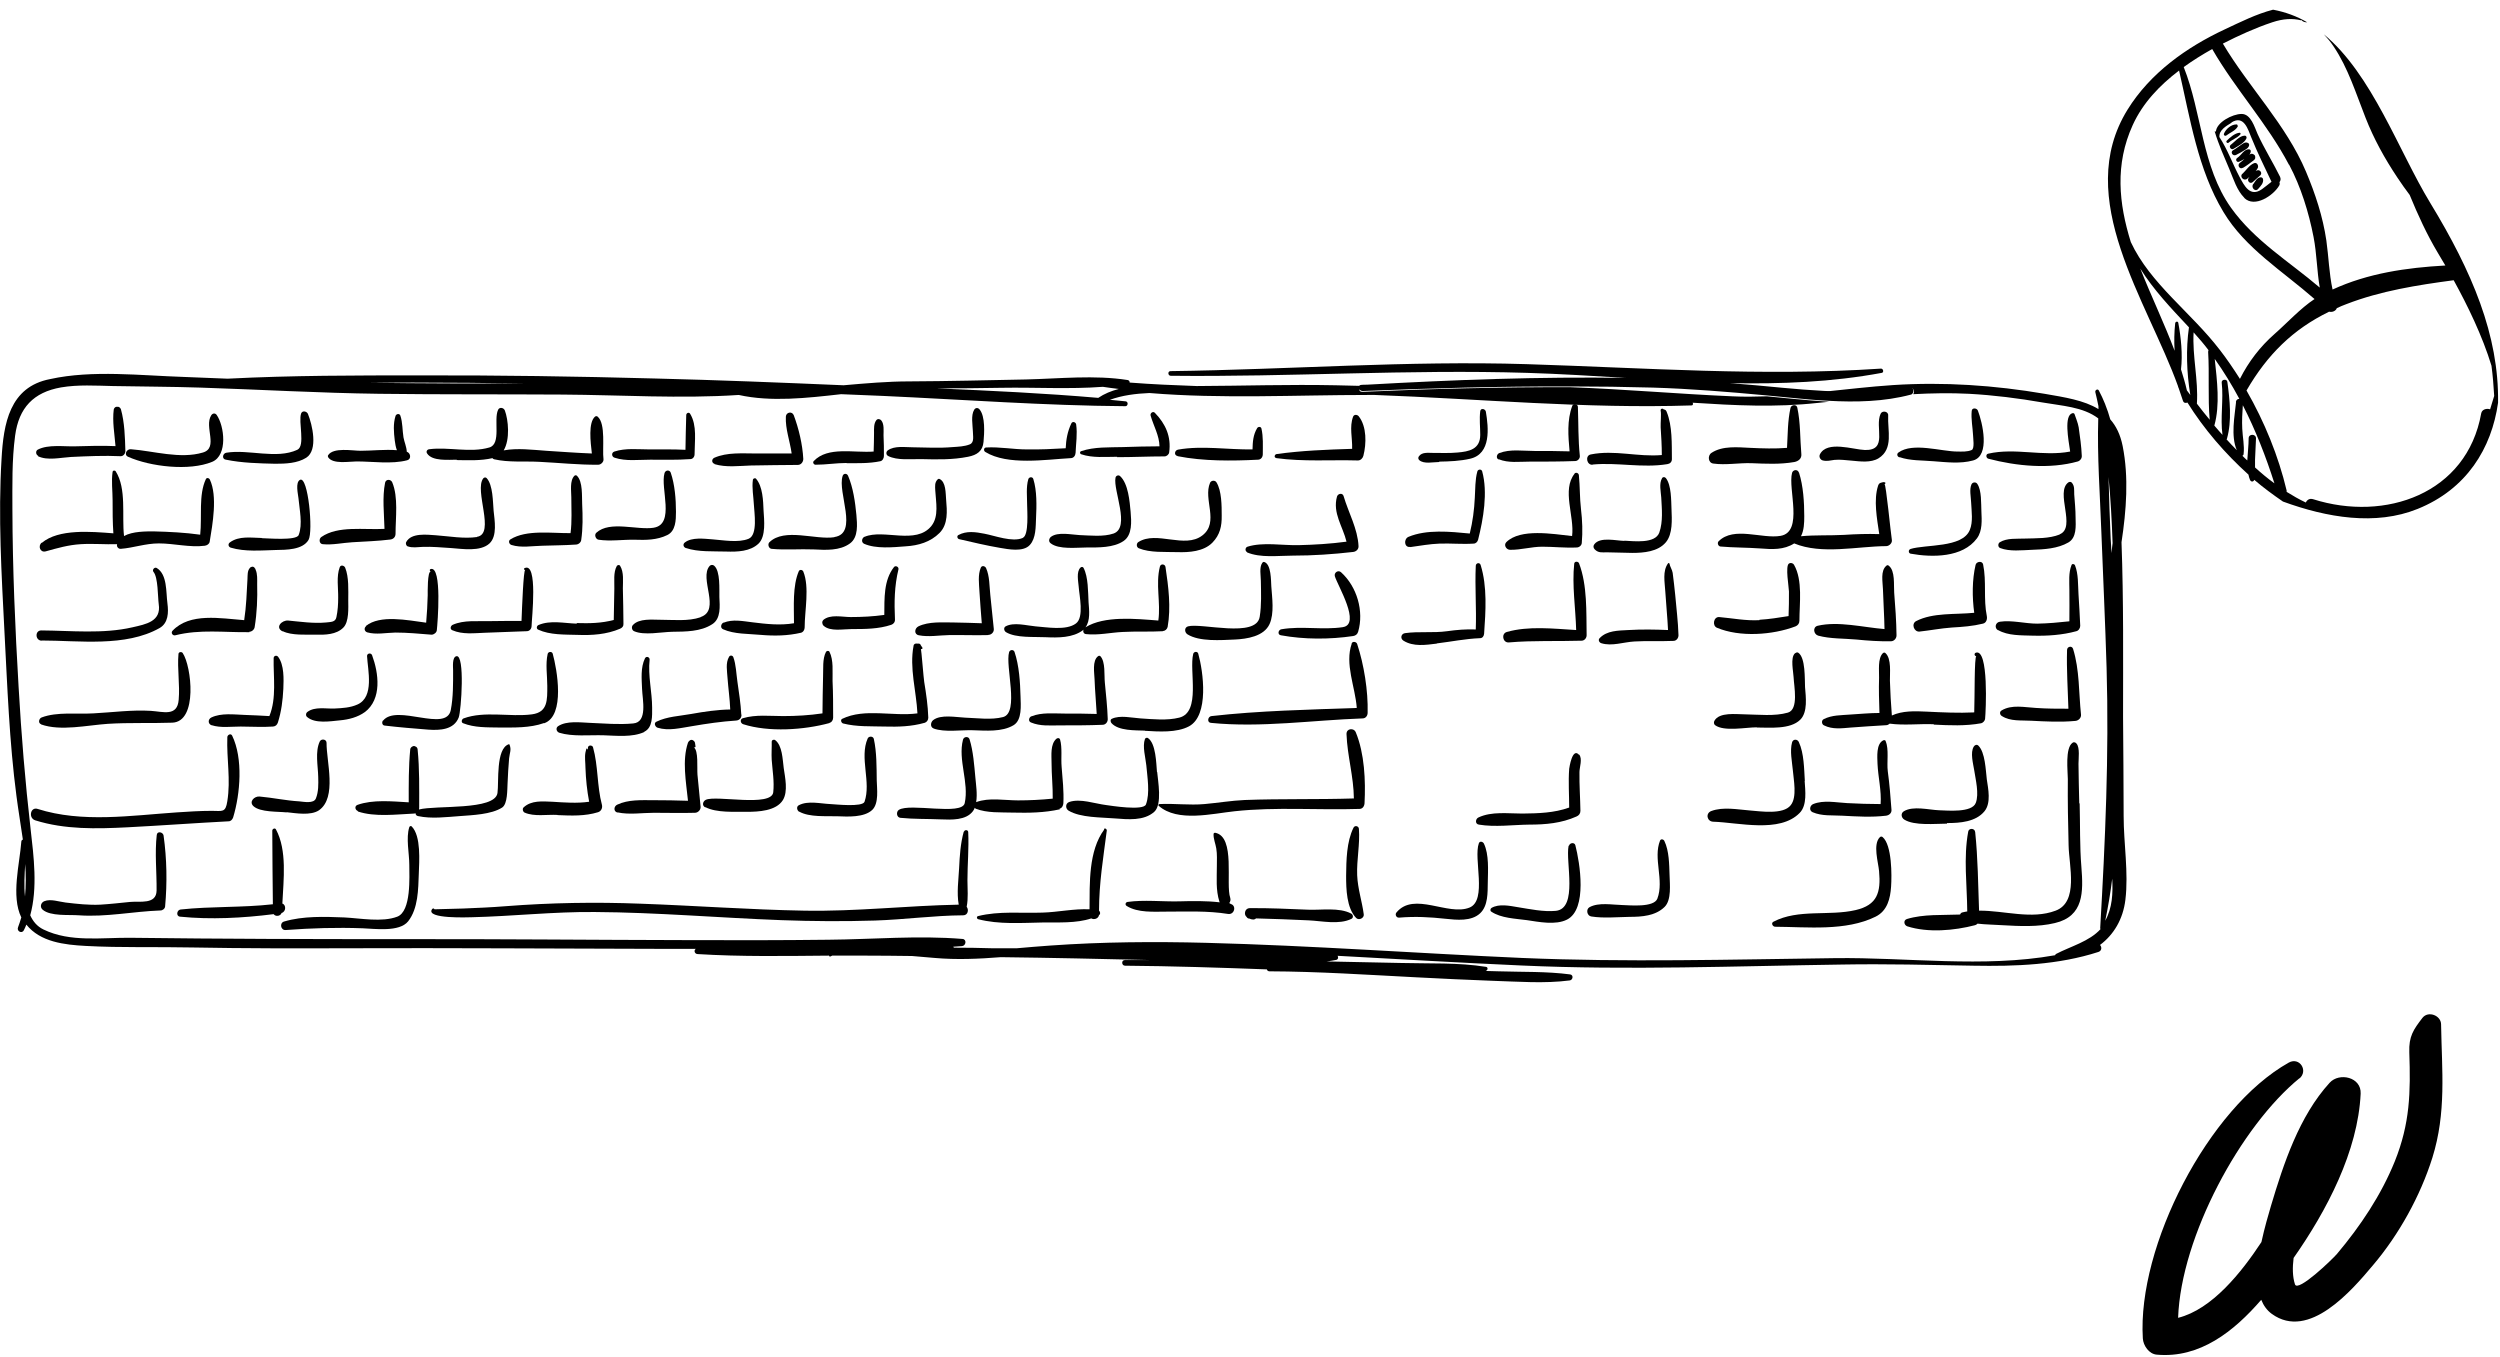 <?xml version="1.0" encoding="UTF-8"?> <svg xmlns="http://www.w3.org/2000/svg" width="129" height="70" viewBox="0 0 129 70" fill="none"><g clip-path="url(#clip0_429_345)"><path d="M118.64 55.66C119.13 55.26 118.66 54.52 118.1 54.83C113.93 57.17 110.28 64.33 110.57 69.06C110.59 69.43 110.89 69.87 111.29 69.9C113.51 70.1 115.27 68.7 116.68 67.07C116.8 67.37 116.98 67.62 117.23 67.8C119.14 69.18 121.36 66.58 122.45 65.28C123.79 63.7 124.89 61.71 125.51 59.74C126.24 57.4 126 55.27 125.96 52.86C125.96 52.4 125.3 52.14 125 52.52C124.53 53.13 124.29 53.48 124.32 54.3C124.39 56.37 124.36 57.96 123.57 59.93C122.86 61.68 121.8 63.26 120.59 64.7C120.36 64.97 118.56 66.71 118.42 66.27C118.29 65.87 118.29 65.4 118.35 64.91C120.06 62.47 121.67 59.41 121.81 56.43C121.85 55.58 120.71 55.32 120.21 55.87C118.64 57.59 117.83 60.05 117.18 62.23C117.05 62.67 116.85 63.35 116.69 64.09C115.67 65.64 114.15 67.56 112.39 68C112.54 63.8 115.63 58.1 118.66 55.63L118.64 55.66Z" fill="black"></path><path d="M0.08 23.68C-0.1 26.64 0.08 29.65 0.23 32.6C0.38 35.42 0.48 38.27 0.85 41.08C0.94 41.78 1.07 42.55 1.18 43.32C1.14 43.34 1.1 43.37 1.1 43.43C1.02 44.55 0.56 46.24 1.1 47.34C1.05 47.51 0.99 47.69 0.93 47.85C0.85 48.05 1.13 48.2 1.23 48C1.28 47.91 1.32 47.81 1.36 47.71C2.08 48.61 3.32 48.75 4.42 48.81C6.25 48.91 8.11 48.85 9.95 48.89C12.62 48.94 15.3 48.94 17.97 48.93C23.25 48.91 28.52 48.95 33.8 48.96C34.5 48.96 35.21 48.96 35.91 48.96C35.79 49.02 35.83 49.22 35.99 49.23C38.24 49.37 40.52 49.33 42.78 49.31C42.78 49.35 42.82 49.37 42.86 49.35C42.89 49.33 42.91 49.32 42.94 49.31C43.51 49.31 44.07 49.31 44.64 49.31C45.44 49.31 46.25 49.32 47.06 49.33C47.45 49.36 47.84 49.4 48.23 49.43C49.36 49.53 50.5 49.48 51.64 49.39C54.22 49.42 56.8 49.48 59.38 49.54C58.93 49.54 58.48 49.54 58.04 49.54C57.85 49.54 57.87 49.83 58.05 49.83C60.49 49.85 62.93 49.93 65.37 50.02C65.38 50.07 65.43 50.12 65.5 50.12C68.03 50.13 70.56 50.3 73.09 50.43C74.4 50.5 75.72 50.56 77.03 50.61C78.34 50.65 79.69 50.76 81 50.59C81.16 50.57 81.21 50.31 81.02 50.28C79.81 50.12 78.56 50.16 77.33 50.12C77.09 50.12 76.85 50.1 76.6 50.1C76.62 50.1 76.64 50.1 76.66 50.1C76.77 50.08 76.8 49.91 76.68 49.89C75.25 49.66 73.76 49.73 72.31 49.69C71.03 49.66 69.75 49.64 68.46 49.61C68.63 49.59 68.79 49.56 68.95 49.53C69.05 49.51 69.07 49.39 69.02 49.32C72.19 49.49 75.35 49.68 78.52 49.82C84.05 50.07 89.54 49.85 95.07 49.77C97.32 49.73 99.57 49.79 101.83 49.83C103.99 49.87 106.21 49.79 108.28 49.12C108.46 49.06 108.46 48.86 108.36 48.76C109.07 48.23 109.55 47.43 109.67 46.43C109.84 45.03 109.58 43.52 109.58 42.11C109.58 40.4 109.56 38.7 109.55 37C109.55 33.99 109.58 30.99 109.47 27.98C109.72 26.33 109.85 24.63 109.53 23.02C109.41 22.42 109.19 21.98 108.89 21.64C108.82 21.38 108.73 21.12 108.63 20.87C108.63 20.87 108.63 20.85 108.62 20.84C108.52 20.6 108.42 20.37 108.3 20.15C108.24 20.04 108.09 20.13 108.12 20.24C108.18 20.48 108.23 20.72 108.28 20.96C108.28 21.01 108.28 21.06 108.28 21.11C107.53 20.65 106.54 20.5 105.5 20.32C102.92 19.88 100.3 19.7 97.68 19.87C96.48 19.95 95.31 20.09 94.13 20.21C95.61 20.29 97.08 20.27 98.57 20.03C98.75 20 98.81 20.23 98.72 20.34C99.67 20.29 100.63 20.27 101.6 20.32C102.88 20.39 104.15 20.55 105.41 20.77C106.37 20.94 107.49 20.99 108.27 21.59C108.21 23.54 108.36 25.51 108.43 27.45C108.52 29.79 108.63 32.12 108.7 34.46C108.83 38.96 108.63 43.4 108.37 47.89C108.37 47.91 108.37 47.92 108.39 47.94C107.81 48.58 106.85 48.83 106.1 49.22C106.07 49.24 106.05 49.26 106.04 49.29C102.34 49.95 98.38 49.39 94.68 49.44C89.29 49.51 83.92 49.66 78.53 49.43C73.1 49.19 67.68 48.79 62.24 48.65C59.56 48.58 56.88 48.6 54.2 48.79C53.62 48.83 53.05 48.88 52.47 48.93C52.04 48.93 51.61 48.93 51.18 48.93C50.53 48.91 49.88 48.9 49.22 48.9C49.21 48.88 49.2 48.87 49.19 48.85C49.34 48.84 49.49 48.83 49.64 48.82C49.85 48.8 49.89 48.47 49.67 48.45C47.39 48.26 45.05 48.47 42.76 48.49C40.31 48.52 37.86 48.52 35.42 48.51C30.53 48.5 25.65 48.45 20.76 48.46C16.09 48.46 11.43 48.45 6.77 48.39C5.28 48.37 3.63 48.64 2.24 47.96C1.91 47.8 1.7 47.54 1.56 47.23C1.95 45.81 1.74 44.19 1.58 42.79C1.3 40.34 1.1 37.92 0.96 35.45C0.78 32.41 0.65 29.36 0.64 26.31C0.64 25.03 0.61 23.76 0.78 22.48C0.97 21.04 1.73 20.24 3.15 19.99C4.03 19.84 4.94 19.9 5.83 19.92C7.33 19.95 8.83 19.95 10.33 20C13.41 20.1 16.48 20.28 19.56 20.32C22.72 20.36 25.87 20.34 29.03 20.36C32.04 20.38 35.12 20.58 38.12 20.38C39.79 20.75 41.63 20.54 43.4 20.34C44.12 20.37 44.85 20.4 45.57 20.43C49.73 20.62 53.9 20.93 58.07 20.96C58.21 20.96 58.23 20.73 58.09 20.71C57.82 20.68 57.54 20.66 57.27 20.63C57.9 20.4 58.6 20.31 59.31 20.28C63.05 20.59 66.86 20.38 70.59 20.38H70.93C76.37 20.58 81.83 21.1 87.28 20.92C87.36 20.92 87.38 20.84 87.34 20.78C89.5 20.92 91.63 21.03 93.8 20.79C94 20.77 94.19 20.75 94.38 20.73C93.75 20.69 93.13 20.64 92.52 20.58C92.07 20.54 91.62 20.49 91.17 20.45C90.58 20.47 89.99 20.48 89.39 20.45C86.6 20.33 83.82 20.08 81.03 19.98C77.45 19.97 73.86 20.06 70.28 20.22C70.09 20.22 70.08 19.94 70.27 19.93C70.36 19.93 70.46 19.93 70.56 19.92C70.01 19.91 69.47 19.89 68.92 19.88C66.53 19.83 64.14 19.91 61.75 19.92C60.59 19.88 59.44 19.83 58.29 19.74C58.29 19.68 58.27 19.63 58.19 19.61C56.48 19.34 54.66 19.54 52.94 19.58C50.94 19.62 48.93 19.67 46.92 19.68C45.8 19.68 44.67 19.78 43.53 19.88C40.28 19.74 37.03 19.61 33.78 19.53C29.75 19.42 25.71 19.36 21.67 19.37C18.37 19.37 15.05 19.37 11.74 19.54C10.99 19.51 10.24 19.48 9.49 19.45C7.28 19.38 4.77 19.08 2.59 19.56C0.49 19.96 0.18 21.87 0.08 23.68ZM109.01 28.02C108.99 28.19 108.97 28.37 108.95 28.54C108.94 28.29 108.93 28.04 108.91 27.79C108.86 26.73 108.83 25.67 108.8 24.61C108.91 25.74 108.97 26.88 109.01 28.03V28.02ZM108.99 45.34C109.03 46.09 109 46.84 108.63 47.51C108.78 46.79 108.9 46.07 108.99 45.34ZM1.3 44.58C1.34 45.15 1.34 45.71 1.29 46.26C1.23 45.72 1.27 45.13 1.3 44.58ZM51.7 20.01C53.4 19.98 55.19 20.09 56.91 19.96C57.18 20 57.46 20.04 57.73 20.07C57.34 20.17 56.98 20.32 56.67 20.53C53.9 20.29 51.12 20.16 48.34 20.04C49.46 20.04 50.58 20.03 51.69 20.01H51.7ZM21.3 19.74C23.23 19.74 25.15 19.76 27.08 19.79C24.41 19.79 21.74 19.79 19.07 19.75C19.02 19.75 18.96 19.75 18.9 19.75C19.7 19.75 20.49 19.74 21.29 19.74H21.3Z" fill="black"></path><path d="M88.41 23.92C89.04 24.01 89.72 23.88 90.37 23.9C91.11 23.93 91.85 23.97 92.59 23.84C92.79 23.8 92.97 23.67 92.95 23.44C92.88 22.64 92.91 21.81 92.74 21.03C92.7 20.85 92.43 20.88 92.39 21.05C92.24 21.72 92.25 22.42 92.21 23.11C91.58 23.16 90.96 23.14 90.33 23.11C89.67 23.08 88.88 22.99 88.31 23.37C88.1 23.51 88.14 23.89 88.41 23.92Z" fill="black"></path><path d="M94.67 23.73C94.96 23.7 95.26 23.75 95.55 23.77C95.98 23.81 96.53 23.89 96.93 23.65C97.72 23.16 97.39 22.21 97.43 21.43C97.44 21.22 97.12 21.17 97.04 21.35C96.72 22.04 97.44 23.25 96.23 23.22C95.62 23.2 94.28 22.72 93.91 23.44C93.84 23.57 93.93 23.73 94.06 23.76C94.27 23.81 94.45 23.76 94.66 23.73H94.67Z" fill="black"></path><path d="M98.02 23.59C98.57 23.78 99.19 23.75 99.77 23.8C100.44 23.85 101.15 23.94 101.81 23.76C102.71 23.52 102.29 21.79 102.06 21.19C102.01 21.05 101.75 21.02 101.74 21.21C101.7 21.62 101.79 22.05 101.81 22.46C101.81 22.59 101.9 23.15 101.74 23.22C101.52 23.32 101.24 23.3 101.01 23.3C100.17 23.3 98.7 22.81 97.96 23.35C97.86 23.42 97.89 23.56 98.01 23.6L98.02 23.59Z" fill="black"></path><path d="M102.6 23.67C104.04 24.05 105.77 24.22 107.22 23.81C107.34 23.77 107.43 23.65 107.42 23.52C107.4 23.03 107.33 22.54 107.26 22.05C107.23 21.84 107.06 21.42 107.05 21.38C107.04 21.33 106.99 21.31 106.94 21.32C106.49 21.43 106.73 22.69 106.82 23.3C105.41 23.57 103.99 23.09 102.59 23.41C102.45 23.44 102.48 23.64 102.6 23.67Z" fill="black"></path><path d="M106.28 27.58C105.73 27.8 105.07 27.77 104.49 27.79C104.08 27.81 103.56 27.75 103.19 27.98C103.09 28.04 103.08 28.23 103.21 28.28C103.7 28.47 104.34 28.39 104.86 28.37C105.48 28.35 106.18 28.31 106.73 27.99C107.16 27.74 107.11 27.14 107.1 26.71C107.1 26.31 107.06 25.91 107.03 25.51C107.02 25.28 107.06 25.08 106.9 24.9C106.85 24.85 106.78 24.86 106.73 24.89C106.03 25.39 107.15 27.22 106.28 27.57V27.58Z" fill="black"></path><path d="M98.58 28.33C98.46 28.37 98.47 28.55 98.59 28.57C99.7 28.77 101.27 28.78 102.01 27.78C102.3 27.39 102.26 26.84 102.24 26.38C102.22 25.99 102.26 25.31 102.03 24.97C101.96 24.86 101.79 24.87 101.73 24.99C101.61 25.25 101.7 25.64 101.71 25.92C101.73 26.37 101.82 26.93 101.64 27.35C101.26 28.28 99.37 28.08 98.57 28.33H98.58Z" fill="black"></path><path d="M92.82 24.38C92.76 24.2 92.52 24.23 92.47 24.4C92.25 25.23 93.07 27.44 91.88 27.65C90.92 27.82 89.47 27.14 88.68 27.93C88.6 28.01 88.65 28.18 88.77 28.2C89.45 28.26 90.14 28.25 90.83 28.3C91.44 28.35 92.05 28.38 92.58 28.04C94 28.63 95.83 28.19 97.33 28.18C97.48 28.18 97.65 28.02 97.62 27.86C97.56 27.51 97.32 24.97 97.24 24.98C97.29 24.98 97.31 24.9 97.26 24.89C97.18 24.86 97.15 24.89 97.05 24.91C96.97 24.93 96.93 25 96.91 25.06C96.67 25.8 96.85 26.75 96.97 27.56C96.36 27.54 95.76 27.56 95.15 27.6C94.41 27.64 93.66 27.6 92.93 27.67C93.09 27.36 93.1 26.98 93.1 26.64C93.1 25.92 93.05 25.08 92.83 24.39L92.82 24.38Z" fill="black"></path><path d="M90.79 32C90.08 32.04 89.4 31.9 88.71 31.84C88.42 31.82 88.34 32.28 88.59 32.39C89.77 32.89 91.47 32.77 92.65 32.32C92.77 32.27 92.85 32.17 92.85 32.03C92.85 31.15 93.03 29.94 92.57 29.14C92.53 29.07 92.42 29.03 92.35 29.06C92.34 29.06 92.32 29.07 92.31 29.08C92.11 29.2 92.31 30.32 92.31 30.52C92.31 30.94 92.31 31.37 92.29 31.79C91.79 31.87 91.3 31.95 90.79 31.98V32Z" fill="black"></path><path d="M97.34 29.19C97.02 29.45 97.15 30.03 97.16 30.4C97.18 31.09 97.23 31.78 97.24 32.46C96.13 32.37 94.86 32.04 93.79 32.29C93.52 32.36 93.58 32.73 93.82 32.8C94.45 32.97 95.14 32.94 95.79 33C96.39 33.06 96.98 33.1 97.57 33.09C97.74 33.09 97.87 32.93 97.86 32.77C97.85 32.04 97.8 31.31 97.74 30.58C97.71 30.19 97.8 29.45 97.46 29.19C97.43 29.16 97.37 29.15 97.34 29.19Z" fill="black"></path><path d="M99.04 32.59C99.6 32.53 100.15 32.42 100.72 32.38C101.26 32.35 101.79 32.31 102.32 32.18C102.5 32.14 102.55 31.94 102.52 31.79C102.34 30.91 102.51 30 102.33 29.13C102.29 28.92 101.98 28.97 101.94 29.15C101.76 29.91 101.76 30.82 101.87 31.62C100.88 31.72 99.74 31.6 98.87 32.05C98.61 32.19 98.76 32.61 99.04 32.59Z" fill="black"></path><path d="M103.1 32.51C103.61 32.81 104.31 32.78 104.89 32.8C105.64 32.82 106.41 32.77 107.14 32.57C107.26 32.54 107.34 32.41 107.34 32.29C107.32 31.74 107.28 31.19 107.25 30.65C107.22 30.17 107.25 29.62 107.07 29.17C107.04 29.1 106.92 29.07 106.89 29.16C106.73 29.56 106.78 30.02 106.78 30.44C106.78 30.98 106.79 31.52 106.78 32.06C106.23 32.12 105.68 32.17 105.12 32.18C104.49 32.18 103.82 31.99 103.2 32.08C102.96 32.11 102.89 32.41 103.11 32.53L103.1 32.51Z" fill="black"></path><path d="M103.28 36.66C103.16 36.73 103.19 36.89 103.3 36.95C103.74 37.23 104.29 37.16 104.81 37.19C105.57 37.23 106.32 37.27 107.08 37.2C107.25 37.19 107.4 37.04 107.38 36.87C107.26 35.74 107.31 34.57 106.97 33.48C106.91 33.3 106.66 33.36 106.66 33.54C106.63 34.55 106.7 35.56 106.73 36.57C106.17 36.57 105.62 36.57 105.06 36.53C104.47 36.5 103.81 36.34 103.28 36.66Z" fill="black"></path><path d="M99.78 37.39C100.6 37.43 101.41 37.47 102.23 37.32C102.32 37.3 102.42 37.19 102.43 37.1C102.47 36.72 102.63 33.44 101.95 33.68C101.85 33.72 101.88 33.86 101.98 33.86C101.87 33.86 101.9 35.99 101.87 36.76C101.05 36.8 100.24 36.76 99.41 36.72C98.81 36.69 98.16 36.67 97.62 36.92C97.57 36.32 97.54 35.72 97.52 35.13C97.51 34.74 97.61 33.99 97.29 33.7C97.25 33.66 97.2 33.67 97.16 33.7C96.88 33.97 96.97 34.62 96.96 34.97C96.94 35.58 96.96 36.19 96.98 36.79C96.48 36.79 95.98 36.84 95.48 36.87C95 36.91 94.53 36.89 94.1 37.11C93.97 37.18 94 37.38 94.12 37.43C94.56 37.65 95.03 37.58 95.52 37.54C96.12 37.5 96.73 37.45 97.33 37.42C97.4 37.42 97.46 37.38 97.51 37.34C98.25 37.44 99.04 37.34 99.78 37.37V37.39Z" fill="black"></path><path d="M90.66 37.54C91.31 37.54 92.37 37.65 92.89 37.14C93.29 36.75 93.18 35.96 93.14 35.45C93.12 35.05 93.17 33.93 92.79 33.68C92.73 33.64 92.67 33.68 92.62 33.71C92.37 33.93 92.54 34.67 92.55 34.95C92.57 35.42 92.82 36.6 92.26 36.77C91.57 36.97 90.74 36.87 90.03 36.86C89.6 36.86 88.71 36.73 88.46 37.2C88.42 37.27 88.44 37.38 88.5 37.42C88.96 37.76 90.09 37.53 90.64 37.53L90.66 37.54Z" fill="black"></path><path d="M93.13 40.3C93.09 39.68 93.09 38.87 92.82 38.29C92.75 38.13 92.52 38.12 92.47 38.31C92.35 38.75 92.47 39.3 92.51 39.74C92.55 40.24 92.74 41.13 92.4 41.55C92.01 42.05 90.83 41.86 90.29 41.82C89.65 41.77 88.92 41.62 88.3 41.85C87.99 41.97 88.08 42.39 88.4 42.4C89.71 42.44 91.83 43 92.86 41.95C93.26 41.55 93.15 40.79 93.12 40.29L93.13 40.3Z" fill="black"></path><path d="M97.31 38.25C97.28 38.19 97.24 38.18 97.18 38.2C96.8 38.38 96.87 39.07 96.88 39.42C96.91 40.09 97.09 40.81 97.04 41.49C96.46 41.49 95.88 41.47 95.31 41.44C94.73 41.41 94.1 41.27 93.56 41.49C93.39 41.56 93.33 41.82 93.53 41.91C94.02 42.12 94.54 42.06 95.06 42.09C95.81 42.13 96.57 42.18 97.32 42.09C97.48 42.07 97.62 41.95 97.6 41.78C97.55 41.11 97.5 40.46 97.41 39.8C97.35 39.35 97.48 38.65 97.3 38.25H97.31Z" fill="black"></path><path d="M100.47 42.47C101.14 42.47 101.95 42.41 102.4 41.86C102.75 41.43 102.59 40.7 102.52 40.22C102.46 39.74 102.44 38.82 102.08 38.47C102 38.4 101.9 38.44 101.85 38.52C101.65 38.83 101.82 39.42 101.87 39.75C101.94 40.22 102.13 40.96 101.95 41.43C101.75 41.95 100.48 41.82 100.06 41.81C99.53 41.79 98.72 41.57 98.24 41.86C98.06 41.97 98.11 42.2 98.26 42.29C98.78 42.62 99.87 42.5 100.46 42.5L100.47 42.47Z" fill="black"></path><path d="M107.29 41.45C107.27 40.77 107.26 40.09 107.25 39.41C107.25 39.15 107.33 38.58 107.15 38.37C107.1 38.31 107.02 38.27 106.94 38.33C106.55 38.6 106.7 39.81 106.7 40.2C106.69 41.34 106.71 42.49 106.74 43.63C106.76 44.67 107.27 46.54 106.07 46.99C104.83 47.46 103.43 46.98 102.12 46.99C102.07 45.64 102.06 44.28 101.92 42.94C101.9 42.72 101.59 42.72 101.56 42.91C101.31 44.26 101.5 45.66 101.51 47.03C101.43 47.04 101.35 47.06 101.26 47.08C101.2 47.09 101.16 47.14 101.14 47.19C100.22 47.23 99.26 47.16 98.4 47.42C98.2 47.48 98.24 47.74 98.42 47.8C99.49 48.14 100.84 48.02 101.91 47.74C101.96 47.73 102 47.7 102.04 47.66C102.47 47.71 102.9 47.71 103.32 47.74C104.2 47.79 105.16 47.84 106.03 47.63C107.53 47.28 107.5 46.02 107.4 44.74C107.31 43.65 107.34 42.55 107.31 41.46L107.29 41.45Z" fill="black"></path><path d="M97 43.2C96.63 43.57 96.92 44.49 96.96 44.95C97.06 46.05 96.87 46.7 95.75 46.96C94.38 47.28 92.79 46.89 91.51 47.56C91.37 47.63 91.47 47.82 91.6 47.82C93.26 47.83 95.24 48.06 96.78 47.3C97.39 47 97.54 46.36 97.58 45.75C97.62 45.18 97.63 43.6 97.14 43.19C97.1 43.16 97.05 43.16 97.01 43.19L97 43.2Z" fill="black"></path><path d="M81.48 38.95C81.13 38.55 80.98 39.61 80.97 39.67C80.92 40.34 80.97 41.01 80.97 41.67C80.19 41.95 79.38 41.97 78.55 41.98C77.81 41.98 76.97 41.86 76.29 42.18C76.13 42.25 76.1 42.52 76.31 42.55C77.14 42.69 78.07 42.56 78.91 42.55C79.75 42.55 80.57 42.48 81.35 42.13C81.47 42.08 81.55 41.98 81.55 41.84C81.54 41.17 81.49 40.51 81.5 39.84C81.5 39.59 81.67 39.15 81.48 38.93V38.95Z" fill="black"></path><path d="M85.88 43.39C85.84 43.31 85.71 43.27 85.66 43.37C85.29 44.29 85.88 45.42 85.52 46.37C85.34 46.84 84.09 46.71 83.71 46.7C83.19 46.69 82.5 46.55 82.02 46.81C81.82 46.92 81.89 47.26 82.11 47.29C82.74 47.39 83.45 47.32 84.09 47.31C84.72 47.31 85.42 47.26 85.89 46.8C86.26 46.44 86.16 45.62 86.15 45.17C86.13 44.6 86.13 43.91 85.88 43.39Z" fill="black"></path><path d="M80.94 43.64C80.77 44.46 81.44 46.88 80.28 47C79.64 47.06 78.95 46.91 78.32 46.81C77.9 46.74 77.35 46.62 76.96 46.85C76.9 46.89 76.88 47 76.95 47.04C77.45 47.38 78.2 47.4 78.79 47.48C79.4 47.57 80.27 47.75 80.86 47.45C81.92 46.91 81.52 44.52 81.29 43.62C81.25 43.45 81 43.48 80.96 43.64H80.94Z" fill="black"></path><path d="M76.31 43.51C76.02 44.3 76.75 46.45 75.83 46.83C74.72 47.28 72.97 45.99 72.06 47.08C71.97 47.18 72.04 47.36 72.19 47.35C73.02 47.28 73.78 47.32 74.6 47.41C75.16 47.47 75.92 47.55 76.37 47.13C76.79 46.74 76.76 46.06 76.77 45.53C76.78 44.93 76.84 44.09 76.57 43.53C76.52 43.43 76.36 43.38 76.31 43.51Z" fill="black"></path><path d="M74.27 23.82C74.81 23.81 75.34 23.79 75.86 23.67C76.95 23.42 76.81 22.07 76.67 21.24C76.64 21.09 76.4 21.04 76.38 21.22C76.33 21.62 76.38 22.03 76.38 22.44C76.38 23.19 75.79 23.3 75.21 23.35C74.79 23.39 74.36 23.37 73.93 23.37C73.69 23.37 73.38 23.32 73.22 23.54C73.17 23.6 73.17 23.68 73.23 23.74C73.47 23.96 73.96 23.84 74.26 23.84L74.27 23.82Z" fill="black"></path><path d="M72.77 28.23C73.28 28.16 73.77 28.07 74.28 28.05C74.87 28.03 75.45 28.09 76.04 28.05C76.15 28.05 76.24 27.96 76.27 27.85C76.54 26.78 76.78 25.41 76.48 24.32C76.44 24.19 76.26 24.21 76.23 24.33C76.11 24.77 76.13 25.23 76.1 25.69C76.07 26.31 75.99 26.92 75.84 27.53C74.81 27.43 73.62 27.31 72.68 27.7C72.42 27.81 72.45 28.27 72.77 28.22V28.23Z" fill="black"></path><path d="M74.14 33.2C74.89 33.11 75.61 32.96 76.37 32.93C76.5 32.93 76.57 32.82 76.58 32.7C76.66 31.55 76.75 30.27 76.4 29.15C76.35 29 76.15 29.05 76.15 29.2C76.1 30.29 76.19 31.39 76.15 32.48C75.65 32.46 75.17 32.5 74.67 32.57C73.94 32.67 73.21 32.57 72.5 32.67C72.29 32.7 72.24 32.95 72.42 33.06C72.93 33.38 73.57 33.28 74.14 33.21V33.2Z" fill="black"></path><path d="M81.23 29.08C81.11 30.2 81.3 31.37 81.33 32.51C80.16 32.44 78.87 32.29 77.75 32.61C77.45 32.7 77.54 33.17 77.85 33.15C79.11 33.04 80.35 33.1 81.61 33.06C81.76 33.06 81.87 32.92 81.87 32.78C81.85 31.59 81.91 30.2 81.48 29.07C81.44 28.96 81.25 28.95 81.23 29.08Z" fill="black"></path><path d="M86.31 29.56C86.29 29.41 86.16 29.21 86.15 29.1C86.15 29.06 86.09 29.03 86.07 29.07C85.78 29.47 85.9 30.03 85.93 30.53C85.97 31.19 86.04 31.85 86.07 32.51C85.39 32.48 84.71 32.47 84.03 32.51C83.5 32.54 82.92 32.53 82.54 32.93C82.45 33.02 82.52 33.16 82.63 33.19C83.17 33.36 83.78 33.13 84.34 33.1C85.01 33.06 85.68 33.1 86.35 33.07C86.5 33.07 86.61 32.93 86.61 32.78C86.59 32.08 86.5 31.39 86.44 30.69C86.4 30.31 86.36 29.93 86.31 29.56Z" fill="black"></path><path d="M83.81 27.91C83.38 27.9 82.57 27.69 82.27 28.08C82.2 28.17 82.21 28.27 82.29 28.35C82.48 28.54 82.66 28.5 82.92 28.5C83.35 28.5 83.79 28.53 84.22 28.53C84.81 28.53 85.55 28.47 85.96 27.98C86.32 27.55 86.27 26.8 86.25 26.28C86.23 25.84 86.25 25.04 85.96 24.67C85.9 24.6 85.8 24.6 85.76 24.68C85.6 24.95 85.7 25.37 85.72 25.67C85.75 26.26 85.82 26.91 85.62 27.48C85.41 28.07 84.3 27.92 83.82 27.9L83.81 27.91Z" fill="black"></path><path d="M82.18 23.97C83.46 23.85 84.75 24.16 86.03 23.95C86.17 23.93 86.27 23.84 86.27 23.69C86.26 22.91 86.3 21.98 86 21.25C85.98 21.19 85.93 21.13 85.86 21.13C85.86 21.13 85.85 21.13 85.84 21.12C85.78 21.05 85.67 21.1 85.69 21.19C85.73 21.38 85.68 21.81 85.69 22.05C85.72 22.52 85.75 23 85.75 23.48C84.52 23.59 83.3 23.2 82.08 23.45C81.78 23.51 81.87 24.01 82.18 23.98V23.97Z" fill="black"></path><path d="M77.34 23.7C77.85 23.9 78.37 23.82 78.92 23.82C79.71 23.82 80.49 23.82 81.28 23.79C81.41 23.79 81.53 23.66 81.52 23.53C81.43 22.68 81.45 21.85 81.42 21C81.42 20.85 81.19 20.79 81.13 20.94C80.85 21.68 80.92 22.51 80.99 23.29C80.39 23.27 79.79 23.27 79.18 23.27C78.58 23.27 77.93 23.16 77.36 23.38C77.23 23.43 77.18 23.65 77.33 23.71L77.34 23.7Z" fill="black"></path><path d="M81.25 24.44C80.58 25.28 81.25 26.63 81.12 27.66C80.11 27.55 78.46 27.26 77.73 27.97C77.57 28.13 77.73 28.37 77.92 28.37C78.47 28.38 79.02 28.21 79.58 28.21C80.17 28.21 80.77 28.28 81.36 28.25C81.48 28.25 81.61 28.15 81.62 28.02C81.67 27.43 81.65 26.87 81.58 26.28C81.51 25.69 81.53 25.11 81.47 24.52C81.46 24.41 81.32 24.35 81.24 24.44H81.25Z" fill="black"></path><path d="M1.96 23.54C2.45 23.78 3.13 23.61 3.66 23.58C4.52 23.54 5.37 23.5 6.23 23.54C6.37 23.54 6.47 23.4 6.47 23.28C6.45 22.58 6.43 21.8 6.24 21.12C6.22 21.06 6.16 21 6.1 20.99C6.07 20.99 6.05 20.99 6.03 20.99C6.03 20.99 6.01 20.99 6 20.99C5.94 21 5.88 21.07 5.87 21.13C5.79 21.75 5.91 22.39 5.96 23.02C5.27 22.99 4.59 23.01 3.9 23.03C3.3 23.05 2.49 22.92 1.95 23.2C1.82 23.27 1.85 23.47 1.97 23.52L1.96 23.54Z" fill="black"></path><path d="M2.15 28C1.94 28.18 2.08 28.53 2.36 28.45C2.97 28.28 3.52 28.12 4.16 28.08C4.79 28.04 5.42 28.1 6.04 28.08C6.04 28.08 6.04 28.09 6.04 28.1C6.01 28.21 6.11 28.33 6.23 28.32C6.89 28.27 7.5 28.04 8.2 28.04C8.98 28.04 9.8 28.26 10.57 28.16C10.69 28.14 10.8 28.07 10.82 27.95C10.97 27.04 11.23 25.6 10.83 24.75C10.79 24.66 10.66 24.63 10.62 24.73C10.24 25.54 10.43 26.67 10.33 27.59C9.55 27.48 8.73 27.44 7.95 27.42C7.55 27.42 6.84 27.41 6.4 27.66C6.28 26.61 6.54 25.22 5.97 24.32C5.93 24.26 5.82 24.27 5.81 24.35C5.74 24.83 5.81 25.32 5.81 25.81C5.81 26.38 5.81 26.95 5.85 27.52C4.7 27.43 3.03 27.28 2.16 28.01L2.15 28Z" fill="black"></path><path d="M2.14 33.05C4.07 33.05 6.47 33.4 8.23 32.41C8.69 32.15 8.7 31.6 8.64 31.14C8.56 30.54 8.64 29.65 8.09 29.31C7.98 29.24 7.83 29.4 7.92 29.51C8.16 29.79 8.14 30.8 8.19 31.17C8.33 32.07 7.53 32.21 6.83 32.37C5.32 32.72 3.66 32.54 2.13 32.53C1.79 32.53 1.81 33.06 2.16 33.06L2.14 33.05Z" fill="black"></path><path d="M2.12 37.38C3.12 37.74 4.51 37.42 5.56 37.35C6.68 37.28 7.78 37.33 8.89 37.29C10.22 37.24 9.88 34.37 9.43 33.7C9.38 33.62 9.22 33.63 9.21 33.74C9.14 34.52 9.29 35.32 9.22 36.11C9.15 36.99 8.42 36.72 7.78 36.68C6.8 36.62 5.79 36.76 4.82 36.81C3.98 36.86 2.94 36.72 2.15 37.02C2.01 37.07 1.95 37.31 2.12 37.37V37.38Z" fill="black"></path><path d="M6.56 42.69C8.31 42.6 10.05 42.47 11.79 42.38C11.91 42.38 11.99 42.29 12.03 42.18C12.4 40.96 12.55 39.14 11.98 37.96C11.91 37.82 11.73 37.92 11.73 38.04C11.69 39.16 11.91 40.22 11.73 41.34C11.64 41.95 11.47 41.84 10.93 41.84C10.32 41.84 9.71 41.88 9.11 41.92C6.76 42.08 4.23 42.47 1.94 41.74C1.57 41.62 1.45 42.21 1.82 42.33C3.35 42.81 4.98 42.77 6.56 42.69Z" fill="black"></path><path d="M8.09 43.07C7.98 44.02 8.09 44.99 8.08 45.95C8.07 46.69 7.21 46.49 6.71 46.54C6.2 46.59 5.69 46.65 5.18 46.68C4.58 46.71 3.97 46.64 3.38 46.57C3.05 46.53 2.61 46.37 2.29 46.5C2.11 46.57 2.04 46.8 2.2 46.94C2.61 47.29 3.55 47.19 4.07 47.23C5.48 47.33 6.87 47.03 8.28 46.98C8.39 46.98 8.51 46.89 8.52 46.77C8.63 45.56 8.61 44.31 8.44 43.11C8.41 42.93 8.11 42.87 8.09 43.08V43.07Z" fill="black"></path><path d="M14.57 46.62C14.63 45.38 14.82 43.88 14.24 42.8C14.19 42.7 14.05 42.77 14.05 42.86C14.05 44.12 14.07 45.39 14.08 46.66C12.49 46.84 10.9 46.76 9.32 46.93C9.12 46.95 9.07 47.28 9.29 47.3C10.87 47.46 12.54 47.37 14.12 47.17C14.22 47.31 14.47 47.28 14.53 47.11C14.77 47.04 14.77 46.68 14.56 46.62H14.57Z" fill="black"></path><path d="M21.12 42.68C20.94 43.24 21.12 44.04 21.12 44.63C21.12 45.23 21.23 47.02 20.5 47.3C19.72 47.6 18.58 47.38 17.77 47.34C16.75 47.3 15.64 47.26 14.66 47.55C14.41 47.62 14.48 48.01 14.74 47.99C16.08 47.89 17.38 47.85 18.72 47.9C19.32 47.92 20.61 48.11 21.06 47.54C21.58 46.88 21.58 45.89 21.61 45.09C21.63 44.46 21.74 43.14 21.24 42.64C21.2 42.6 21.13 42.64 21.12 42.68Z" fill="black"></path><path d="M49.73 42.91C49.56 43.53 49.52 44.16 49.49 44.8C49.46 45.39 49.36 46.08 49.47 46.68C46.81 46.73 44.18 47.04 41.5 46.99C38.68 46.94 35.87 46.73 33.05 46.63C30.72 46.54 28.41 46.58 26.09 46.76C25.36 46.82 24.62 46.85 23.89 46.88C23.78 46.88 22.42 46.92 22.42 46.92C22.39 46.86 22.33 46.86 22.29 46.92C21.95 47.43 24.23 47.33 24.33 47.33C26.45 47.28 28.56 47.04 30.69 47.06C33.9 47.08 37.11 47.36 40.32 47.48C41.93 47.54 43.54 47.55 45.15 47.5C46.67 47.45 48.18 47.24 49.7 47.23C49.95 47.23 50 46.94 49.88 46.79C49.97 46.35 49.92 45.89 49.92 45.43C49.92 44.6 50 43.77 49.96 42.94C49.96 42.81 49.77 42.8 49.74 42.92L49.73 42.91Z" fill="black"></path><path d="M56.98 42.8C56.16 43.91 56.23 45.57 56.22 46.92C55.43 46.88 54.57 47.07 53.8 47.09C52.7 47.13 51.55 47 50.47 47.27C50.38 47.29 50.4 47.41 50.47 47.43C51.54 47.71 52.72 47.62 53.81 47.6C54.58 47.59 55.54 47.65 56.31 47.39C56.45 47.47 56.67 47.41 56.71 47.22C56.79 47.17 56.78 47.05 56.71 46.99C56.71 45.57 56.93 44.26 57.11 42.86C57.12 42.78 57.02 42.71 56.96 42.78L56.98 42.8Z" fill="black"></path><path d="M63.48 46.61C63.48 46.61 63.44 46.61 63.42 46.61C63.49 46.53 63.51 46.42 63.48 46.33C63.23 45.61 63.77 43.17 62.7 42.97C62.65 42.97 62.62 43 62.62 43.04C62.61 43.29 62.72 43.53 62.76 43.78C62.81 44.08 62.79 44.39 62.79 44.69C62.79 45.31 62.73 45.92 62.92 46.52C62.92 46.53 62.93 46.55 62.94 46.56C62.24 46.48 61.54 46.49 60.84 46.51C59.98 46.53 59.03 46.42 58.18 46.54C58.07 46.56 58.04 46.69 58.14 46.75C58.72 47.11 59.54 47.04 60.2 47.04C61.26 47.04 62.31 46.99 63.37 47.16C63.71 47.21 63.82 46.7 63.48 46.64V46.61Z" fill="black"></path><path d="M70.12 42.77C70.11 42.62 69.91 42.57 69.84 42.71C69.48 43.44 69.47 44.39 69.46 45.19C69.46 45.87 69.48 46.85 69.98 47.37C70.12 47.51 70.4 47.37 70.37 47.18C70.28 46.5 70.06 45.87 70.03 45.16C70 44.36 70.18 43.56 70.12 42.77Z" fill="black"></path><path d="M67.49 46.94C66.49 46.9 65.48 46.85 64.48 46.86C64.24 46.86 64.16 47.19 64.33 47.32C64.35 47.36 64.39 47.39 64.45 47.4C64.47 47.4 64.48 47.4 64.5 47.41C64.54 47.43 64.57 47.44 64.61 47.44C64.69 47.46 64.76 47.44 64.81 47.39C65.72 47.41 66.62 47.45 67.52 47.49C68.21 47.52 69.1 47.73 69.74 47.41C69.85 47.35 69.82 47.19 69.72 47.14C69.1 46.81 68.18 46.97 67.49 46.94Z" fill="black"></path><path d="M69.48 37.88C69.52 39 69.85 40.07 69.86 41.2C67.98 41.26 66.11 41.21 64.23 41.28C63.54 41.31 62.84 41.43 62.15 41.49C61.37 41.56 60.6 41.45 59.82 41.49C59.78 41.49 59.75 41.55 59.79 41.58C60.76 42.44 62.56 41.98 63.71 41.86C65.84 41.63 68.02 41.81 70.15 41.74C70.31 41.74 70.4 41.6 70.41 41.45C70.47 40.28 70.41 38.88 69.96 37.79C69.86 37.54 69.47 37.58 69.48 37.88Z" fill="black"></path><path d="M69.75 33.21C69.38 34.26 69.93 35.44 70.01 36.53C67.52 36.62 64.98 36.67 62.51 36.95C62.32 36.97 62.27 37.28 62.48 37.3C65.06 37.56 67.73 37.16 70.31 37.07C70.47 37.07 70.57 36.93 70.57 36.78C70.6 35.65 70.38 34.29 70.03 33.23C69.99 33.11 69.79 33.07 69.74 33.21H69.75Z" fill="black"></path><path d="M69.3 32.36C68.25 32.52 67.17 32.29 66.12 32.47C65.95 32.5 65.91 32.75 66.09 32.78C67.29 33 68.61 33 69.82 32.82C69.95 32.8 70.04 32.73 70.08 32.6C70.39 31.54 70.02 30.27 69.2 29.53C69.05 29.39 68.82 29.55 68.88 29.74C69.03 30.23 70.24 32.22 69.29 32.36H69.3Z" fill="black"></path><path d="M64.34 28.5C65.04 28.8 65.96 28.67 66.71 28.67C67.75 28.67 68.79 28.6 69.83 28.48C69.98 28.46 70.11 28.34 70.1 28.18C70.06 27.29 69.58 26.45 69.33 25.6C69.28 25.42 69.04 25.46 68.99 25.62C68.75 26.47 69.29 27.16 69.48 27.95C68.66 28.06 67.84 28.11 67.01 28.13C66.18 28.15 65.16 27.96 64.37 28.21C64.25 28.25 64.23 28.43 64.35 28.49L64.34 28.5Z" fill="black"></path><path d="M65.86 23.64C67.26 23.83 68.66 23.72 70.07 23.76C70.21 23.76 70.32 23.64 70.35 23.52C70.51 22.9 70.53 22.01 70.11 21.48C70.04 21.39 69.87 21.37 69.82 21.5C69.62 22.03 69.79 22.6 69.77 23.16C68.47 23.2 67.16 23.25 65.87 23.43C65.76 23.45 65.73 23.62 65.85 23.63L65.86 23.64Z" fill="black"></path><path d="M60.77 23.54C62.09 23.8 63.57 23.79 64.91 23.72C65.06 23.72 65.16 23.59 65.16 23.44C65.16 22.99 65.19 22.55 65.09 22.11C65.06 22 64.92 22.01 64.87 22.09C64.66 22.44 64.64 22.8 64.63 23.19C63.36 23.21 62.03 22.98 60.79 23.2C60.61 23.23 60.56 23.49 60.76 23.53L60.77 23.54Z" fill="black"></path><path d="M57.65 23.59C58.46 23.59 59.27 23.55 60.09 23.55C60.2 23.55 60.32 23.45 60.33 23.34C60.44 22.53 60.15 21.88 59.59 21.3C59.49 21.2 59.34 21.32 59.37 21.44C59.52 21.97 59.82 22.47 59.83 23.03C59.2 23.03 58.57 23.05 57.93 23.07C57.23 23.09 56.46 23.05 55.79 23.28C55.7 23.31 55.72 23.42 55.79 23.44C56.38 23.64 57.03 23.57 57.64 23.57L57.65 23.59Z" fill="black"></path><path d="M55.25 23.64C55.4 23.64 55.49 23.51 55.5 23.37C55.52 22.86 55.6 22.41 55.53 21.9C55.51 21.78 55.34 21.72 55.28 21.85C55.08 22.27 55.01 22.69 54.99 23.13C54.33 23.17 53.66 23.2 52.99 23.19C52.29 23.19 51.58 23.05 50.89 23.09C50.76 23.09 50.74 23.26 50.84 23.32C51.99 24.03 53.97 23.71 55.25 23.64Z" fill="black"></path><path d="M10.95 23.83C11.76 23.49 11.58 21.98 11.18 21.41C11.1 21.3 10.97 21.32 10.9 21.43C10.52 22.02 11.29 23.11 10.47 23.35C9.3 23.7 7.93 23.27 6.75 23.18C6.53 23.16 6.38 23.47 6.61 23.57C7.75 24.08 9.77 24.32 10.95 23.83Z" fill="black"></path><path d="M11.66 23.72C12.48 23.89 13.36 23.91 14.2 23.93C14.73 23.93 15.34 23.91 15.8 23.62C16.43 23.22 16.11 21.9 15.89 21.36C15.84 21.23 15.61 21.16 15.54 21.33C15.38 21.76 15.77 23.01 15.34 23.21C14.26 23.71 12.83 23.17 11.68 23.36C11.49 23.39 11.43 23.68 11.65 23.72H11.66Z" fill="black"></path><path d="M18.4 23.81C19.23 23.81 20.21 23.96 21.01 23.75C21.24 23.69 21.19 23.37 20.99 23.31C20.98 23.06 20.86 22.8 20.82 22.57C20.76 22.2 20.78 21.81 20.66 21.45C20.62 21.32 20.45 21.35 20.41 21.46C20.28 21.87 20.32 22.31 20.37 22.73C20.39 22.89 20.42 23.07 20.48 23.23C19.86 23.18 19.2 23.26 18.61 23.26C18.18 23.26 17.2 23.07 16.93 23.49C16.91 23.52 16.92 23.56 16.93 23.59C17.17 23.97 18.02 23.81 18.4 23.81Z" fill="black"></path><path d="M23.56 23.74C24.16 23.75 24.81 23.78 25.41 23.64C25.43 23.67 25.46 23.69 25.5 23.7C26.25 23.87 27.05 23.79 27.82 23.83C28.84 23.88 29.85 23.99 30.87 23.98C31.01 23.98 31.16 23.83 31.14 23.69C31.07 23.17 31.27 21.87 30.84 21.5C30.8 21.46 30.74 21.47 30.7 21.5C30.35 21.81 30.47 22.8 30.54 23.4C29.75 23.37 28.97 23.31 28.18 23.26C27.47 23.21 26.7 23.11 25.99 23.24C26.33 22.67 26.23 21.66 26.05 21.18C25.99 21.03 25.77 20.99 25.7 21.15C25.46 21.66 25.88 22.91 25.25 23.09C24.27 23.38 23.14 23.05 22.15 23.18C22.04 23.19 21.97 23.3 22.04 23.4C22.3 23.81 23.16 23.72 23.57 23.72L23.56 23.74Z" fill="black"></path><path d="M31.72 23.62C32.3 23.81 32.94 23.72 33.55 23.72C34.24 23.72 34.93 23.74 35.62 23.69C35.75 23.69 35.84 23.57 35.84 23.44C35.84 22.77 35.98 21.95 35.61 21.35C35.55 21.25 35.41 21.31 35.41 21.42C35.39 22.02 35.38 22.62 35.37 23.21C34.75 23.18 34.13 23.19 33.52 23.19C32.92 23.19 32.28 23.11 31.7 23.3C31.53 23.36 31.56 23.58 31.72 23.62Z" fill="black"></path><path d="M36.87 23.95C37.47 24.13 38.12 24.04 38.74 24.02C39.55 24 40.36 24 41.17 23.99C41.33 23.99 41.45 23.84 41.45 23.68C41.41 22.93 41.22 22.13 40.96 21.43C40.87 21.2 40.56 21.27 40.55 21.5C40.52 22.13 40.76 22.76 40.85 23.4C40.24 23.4 39.63 23.4 39.02 23.4C38.31 23.4 37.52 23.33 36.86 23.62C36.71 23.69 36.71 23.89 36.88 23.94L36.87 23.95Z" fill="black"></path><path d="M43.68 23.9C44.27 23.9 44.84 23.92 45.42 23.8C45.54 23.78 45.61 23.64 45.61 23.53C45.61 23.17 45.61 22.82 45.59 22.46C45.59 22.23 45.63 21.89 45.48 21.7C45.42 21.62 45.29 21.59 45.22 21.68C45.08 21.86 45.1 22.12 45.1 22.34C45.1 22.66 45.09 22.98 45.08 23.3C44.07 23.38 42.72 23.02 41.99 23.79C41.92 23.86 41.99 23.98 42.08 23.98C42.62 23.98 43.15 23.89 43.69 23.89L43.68 23.9Z" fill="black"></path><path d="M47.53 23.69C48.34 23.71 49.15 23.73 49.95 23.57C50.41 23.48 50.71 23.28 50.75 22.8C50.79 22.36 50.85 21.48 50.54 21.12C50.46 21.03 50.34 21.03 50.27 21.14C50.09 21.43 50.19 21.93 50.2 22.25C50.2 22.49 50.29 22.83 50.04 22.93C49.77 23.04 49.44 23.05 49.15 23.07C48.47 23.13 47.78 23.09 47.09 23.08C46.7 23.08 46.15 22.99 45.81 23.24C45.71 23.31 45.71 23.47 45.83 23.53C46.3 23.77 47.02 23.68 47.53 23.69Z" fill="black"></path><path d="M13.51 27.76C12.96 27.75 12.33 27.64 11.86 27.99C11.75 28.07 11.78 28.22 11.91 28.26C12.64 28.48 13.48 28.4 14.24 28.38C14.76 28.37 15.61 28.38 15.92 27.86C16.17 27.44 15.9 24.54 15.48 24.76C15.23 24.89 15.38 25.5 15.4 25.7C15.45 26.27 15.63 27.06 15.41 27.61C15.29 27.91 13.77 27.77 13.51 27.77V27.76Z" fill="black"></path><path d="M16.65 28.08C17.16 28.13 17.67 28.01 18.18 27.98C18.84 27.94 19.49 27.92 20.14 27.84C20.3 27.82 20.41 27.71 20.41 27.54C20.41 26.73 20.56 25.65 20.24 24.89C20.17 24.72 19.91 24.71 19.87 24.91C19.72 25.66 19.82 26.51 19.84 27.29C18.79 27.35 17.44 27.11 16.58 27.71C16.45 27.8 16.46 28.06 16.65 28.08Z" fill="black"></path><path d="M24.62 27.71C23.93 27.81 23.19 27.67 22.49 27.62C22.04 27.59 21.22 27.48 20.96 27.97C20.92 28.04 20.96 28.16 21.03 28.19C21.28 28.28 21.54 28.23 21.8 28.22C22.29 28.2 22.79 28.25 23.28 28.28C23.85 28.32 24.79 28.48 25.26 28.04C25.67 27.65 25.52 26.85 25.47 26.35C25.43 25.9 25.44 25.02 25.11 24.67C25.07 24.62 24.98 24.63 24.94 24.68C24.45 25.29 25.58 27.56 24.61 27.7L24.62 27.71Z" fill="black"></path><path d="M26.34 27.83C26.21 27.91 26.27 28.08 26.39 28.12C26.9 28.28 27.45 28.17 27.98 28.16C28.56 28.14 29.13 28.14 29.71 28.1C29.84 28.1 29.97 28 29.99 27.87C30.08 27.25 30.07 26.63 30.04 26.01C30.02 25.61 30.08 24.85 29.77 24.55C29.73 24.51 29.67 24.52 29.64 24.55C29.39 24.8 29.48 25.34 29.48 25.66C29.48 26.28 29.52 26.9 29.44 27.51C28.45 27.52 27.17 27.32 26.34 27.83Z" fill="black"></path><path d="M33.74 27.23C32.88 27.37 31.47 26.85 30.77 27.49C30.65 27.6 30.74 27.83 30.89 27.85C31.48 27.94 32.14 27.84 32.74 27.85C33.32 27.87 33.9 27.87 34.43 27.61C34.87 27.4 34.88 26.83 34.88 26.41C34.88 25.76 34.82 25 34.61 24.39C34.55 24.23 34.34 24.25 34.29 24.41C34.06 25.19 34.85 27.05 33.73 27.23H33.74Z" fill="black"></path><path d="M35.4 28.28C36.02 28.49 36.82 28.44 37.47 28.46C38.04 28.48 38.71 28.46 39.14 28.05C39.53 27.68 39.43 26.82 39.4 26.35C39.38 25.85 39.36 25.1 39.01 24.7C38.96 24.65 38.86 24.69 38.85 24.75C38.79 25.17 38.88 25.62 38.9 26.04C38.92 26.45 39.11 27.6 38.63 27.8C38.1 28.02 37.31 27.87 36.76 27.83C36.34 27.8 35.7 27.71 35.34 27.99C35.22 28.08 35.26 28.23 35.39 28.28H35.4Z" fill="black"></path><path d="M43.05 27.72C42.08 27.87 40.48 27.22 39.7 27.98C39.6 28.08 39.66 28.3 39.81 28.32C40.52 28.39 41.27 28.32 41.98 28.35C42.6 28.38 43.33 28.43 43.86 28.04C44.3 27.72 44.23 27.04 44.19 26.57C44.13 25.92 44.02 25.15 43.76 24.55C43.7 24.41 43.52 24.42 43.48 24.56C43.2 25.4 44.31 27.52 43.06 27.71L43.05 27.72Z" fill="black"></path><path d="M44.62 27.69C44.47 27.75 44.42 27.98 44.59 28.06C45.2 28.33 46.09 28.24 46.74 28.19C47.39 28.15 48.01 27.97 48.48 27.5C48.93 27.05 48.87 26.36 48.82 25.78C48.79 25.46 48.82 24.86 48.47 24.71C48.44 24.7 48.41 24.71 48.39 24.73C48.22 24.89 48.25 25.09 48.26 25.31C48.29 25.9 48.46 26.64 48.06 27.14C47.26 28.13 45.6 27.28 44.61 27.7L44.62 27.69Z" fill="black"></path><path d="M52.77 27.76C52.24 27.99 51.33 27.64 50.8 27.54C50.34 27.45 49.87 27.38 49.45 27.61C49.36 27.66 49.4 27.8 49.49 27.82C50.19 27.98 50.89 28.15 51.6 28.27C52.02 28.34 52.8 28.5 53.14 28.12C53.46 27.77 53.44 27.18 53.46 26.73C53.49 26.1 53.51 25.33 53.32 24.72C53.28 24.58 53.09 24.61 53.06 24.73C52.94 25.14 53 25.63 53 26.05C53 26.34 53.1 27.61 52.78 27.75L52.77 27.76Z" fill="black"></path><path d="M54.23 27.7C54.13 27.78 54.09 27.94 54.21 28.03C54.63 28.37 55.57 28.25 56.08 28.25C56.68 28.25 57.45 28.27 57.97 27.92C58.44 27.61 58.38 26.89 58.34 26.41C58.29 25.87 58.22 24.96 57.8 24.57C57.72 24.49 57.58 24.54 57.56 24.65C57.43 25.3 58.34 27.22 57.46 27.53C56.93 27.71 56.25 27.63 55.7 27.61C55.29 27.59 54.59 27.43 54.23 27.7Z" fill="black"></path><path d="M58.74 27.97C58.63 28.04 58.63 28.23 58.76 28.29C59.34 28.53 60.12 28.47 60.75 28.49C61.35 28.51 62.11 28.46 62.56 28C62.95 27.6 63.05 27.15 63.04 26.6C63.04 26.11 63.04 25.32 62.77 24.89C62.7 24.77 62.5 24.78 62.44 24.91C62.07 25.76 62.93 26.95 62.04 27.63C61.13 28.33 59.68 27.37 58.74 27.97Z" fill="black"></path><path d="M12.86 32.6C12.99 32.6 13.12 32.49 13.14 32.36C13.26 31.62 13.29 30.88 13.27 30.14C13.27 29.92 13.29 29.61 13.19 29.4C13.19 29.37 13.17 29.33 13.14 29.31C13.14 29.31 13.14 29.29 13.13 29.29C13.08 29.23 13.01 29.23 12.96 29.26C12.94 29.26 12.91 29.28 12.89 29.31C12.76 29.46 12.78 29.68 12.77 29.87C12.73 30.59 12.71 31.29 12.6 32C11.39 31.91 9.79 31.6 8.9 32.55C8.8 32.66 8.92 32.82 9.05 32.78C10.33 32.46 11.57 32.64 12.87 32.62L12.86 32.6Z" fill="black"></path><path d="M14.59 32.57C15.05 32.8 15.8 32.74 16.3 32.75C16.78 32.76 17.35 32.75 17.71 32.39C18.02 32.09 17.97 31.36 17.97 30.97C17.97 30.46 18.01 29.78 17.81 29.29C17.76 29.18 17.58 29.13 17.53 29.27C17.35 29.74 17.46 30.35 17.45 30.85C17.45 31.18 17.43 31.51 17.36 31.84C17.31 32.11 17.07 32.09 16.82 32.12C16.17 32.18 15.51 32.08 14.87 32.02C14.55 31.99 14.17 32.37 14.58 32.58L14.59 32.57Z" fill="black"></path><path d="M18.89 32.31C18.77 32.41 18.8 32.58 18.95 32.63C19.41 32.76 19.92 32.65 20.4 32.64C21.02 32.64 21.65 32.7 22.27 32.75C22.39 32.75 22.53 32.64 22.54 32.52C22.58 32.17 22.82 29.21 22.23 29.36C22.15 29.38 22.17 29.48 22.23 29.5C22.05 29.44 22.07 30.6 22.07 30.71C22.06 31.18 22.03 31.66 21.99 32.13C21.01 32 19.61 31.71 18.88 32.3L18.89 32.31Z" fill="black"></path><path d="M10.92 37.42C11.39 37.57 11.92 37.49 12.42 37.49C12.98 37.49 13.54 37.53 14.09 37.49C14.22 37.48 14.3 37.4 14.34 37.28C14.52 36.71 14.59 36.14 14.62 35.55C14.64 35.05 14.67 34.31 14.35 33.89C14.27 33.79 14.12 33.84 14.12 33.96C14.1 34.93 14.28 36.02 13.9 36.95C13.48 36.92 13.05 36.91 12.63 36.89C12.07 36.87 11.42 36.78 10.91 37.02C10.72 37.11 10.72 37.36 10.93 37.43L10.92 37.42Z" fill="black"></path><path d="M18.82 36.75C19.72 36.07 19.54 34.73 19.2 33.81C19.15 33.67 18.93 33.7 18.94 33.86C18.98 34.59 19.32 35.96 18.45 36.35C18.08 36.52 17.66 36.54 17.26 36.56C16.82 36.58 16.25 36.45 15.87 36.73C15.78 36.79 15.76 36.93 15.85 37C16.26 37.35 17.03 37.22 17.54 37.17C17.99 37.13 18.46 37.01 18.83 36.74L18.82 36.75Z" fill="black"></path><path d="M19.76 37.18C19.69 37.27 19.72 37.43 19.85 37.44C20.6 37.53 21.36 37.59 22.11 37.65C22.7 37.69 23.42 37.66 23.67 37.02C23.8 36.67 24 33.76 23.55 33.86C23.32 33.91 23.38 34.43 23.38 34.59C23.38 35.27 23.39 35.97 23.26 36.64C23.03 37.81 20.48 36.31 19.77 37.18H19.76Z" fill="black"></path><path d="M28.08 37.32C29.18 36.93 28.74 34.52 28.52 33.73C28.48 33.6 28.29 33.62 28.26 33.74C28.14 34.27 28.24 34.86 28.24 35.39C28.24 36.12 28.27 36.75 27.45 36.86C26.32 37.01 25 36.67 23.92 37.07C23.82 37.11 23.78 37.28 23.9 37.32C24.48 37.55 25.13 37.53 25.75 37.54C26.51 37.54 27.34 37.57 28.07 37.31L28.08 37.32Z" fill="black"></path><path d="M23.36 32.24C23.25 32.29 23.2 32.46 23.34 32.52C23.87 32.75 24.46 32.67 25.03 32.65C25.75 32.63 26.46 32.59 27.18 32.57C27.33 32.57 27.43 32.44 27.43 32.3C27.43 31.98 27.78 28.95 27.06 29.32C27.01 29.35 27.06 29.43 27.1 29.41C27.01 29.43 26.94 31.28 26.91 32.04C26.36 32.04 25.81 32.04 25.27 32.05C24.65 32.07 23.94 31.98 23.36 32.24Z" fill="black"></path><path d="M29.76 32.18C29.11 32.16 28.4 31.99 27.79 32.25C27.69 32.29 27.66 32.44 27.77 32.49C28.38 32.77 29.13 32.74 29.79 32.76C30.54 32.79 31.3 32.74 32 32.44C32.11 32.39 32.18 32.31 32.17 32.19C32.17 31.58 32.15 30.97 32.14 30.36C32.14 29.99 32.2 29.53 32 29.2C31.96 29.13 31.87 29.15 31.83 29.2C31.64 29.53 31.71 30.01 31.7 30.37C31.69 30.91 31.68 31.45 31.67 31.99C31.04 32.16 30.41 32.17 29.76 32.15V32.18Z" fill="black"></path><path d="M33.24 37.76C33.69 37.55 33.65 36.93 33.65 36.52C33.65 35.71 33.43 34.86 33.52 34.05C33.54 33.91 33.35 33.83 33.28 33.97C33.05 34.45 33.11 35.02 33.13 35.54C33.15 36.11 33.43 37.27 32.67 37.33C31.93 37.4 31.18 37.33 30.44 37.3C29.94 37.28 29.24 37.18 28.8 37.47C28.66 37.56 28.71 37.76 28.86 37.81C29.54 38.02 30.42 37.92 31.13 37.94C31.8 37.96 32.62 38.06 33.25 37.77L33.24 37.76Z" fill="black"></path><path d="M38.25 36.87C38.22 36.3 38.13 35.73 38.05 35.17C37.99 34.76 37.98 34.29 37.84 33.91C37.8 33.81 37.67 33.8 37.62 33.89C37.43 34.21 37.52 34.63 37.54 34.98C37.58 35.53 37.66 36.07 37.68 36.61C37.01 36.62 36.34 36.72 35.67 36.84C35.06 36.95 34.42 36.97 33.87 37.24C33.72 37.31 33.81 37.51 33.93 37.55C34.51 37.73 35.12 37.56 35.71 37.47C36.47 37.34 37.22 37.23 37.99 37.18C38.15 37.17 38.27 37.04 38.26 36.88L38.25 36.87Z" fill="black"></path><path d="M36.15 31.85C35.51 32.07 34.74 31.98 34.08 31.98C33.65 31.98 32.98 31.9 32.66 32.25C32.57 32.34 32.6 32.52 32.72 32.57C33.24 32.8 34.13 32.61 34.69 32.6C35.37 32.59 36.15 32.6 36.75 32.21C37.21 31.92 37.14 31.27 37.12 30.81C37.11 30.43 37.18 29.47 36.85 29.19C36.78 29.13 36.68 29.14 36.62 29.2C36.05 29.84 37.22 31.48 36.15 31.84V31.85Z" fill="black"></path><path d="M37.34 32.12C37.2 32.18 37.15 32.4 37.31 32.47C37.89 32.73 38.62 32.7 39.26 32.76C39.96 32.82 40.64 32.81 41.33 32.65C41.45 32.62 41.52 32.49 41.52 32.38C41.52 31.51 41.78 30.3 41.45 29.49C41.41 29.4 41.27 29.37 41.22 29.47C40.89 30.23 40.97 31.3 40.97 32.16C40.25 32.28 39.54 32.2 38.82 32.11C38.32 32.05 37.81 31.94 37.34 32.13V32.12Z" fill="black"></path><path d="M42.8 37.3C42.92 37.27 42.99 37.15 42.99 37.03C42.99 36.4 42.99 35.77 42.96 35.14C42.95 34.66 43.02 34.07 42.8 33.63C42.76 33.56 42.65 33.58 42.62 33.64C42.43 34 42.49 34.52 42.47 34.92C42.45 35.55 42.45 36.18 42.44 36.81C41.77 36.91 41.09 36.95 40.41 36.95C39.71 36.95 39.01 36.86 38.33 37.06C38.17 37.11 38.2 37.32 38.35 37.37C39.66 37.79 41.48 37.67 42.8 37.31V37.3Z" fill="black"></path><path d="M47.71 37.3C47.83 37.26 47.9 37.15 47.9 37.03C47.88 36.41 47.79 35.8 47.69 35.19C47.66 35.03 47.54 33.5 47.52 33.49C47.57 33.51 47.63 33.46 47.59 33.41C47.56 33.37 47.54 33.33 47.51 33.29C47.5 33.25 47.47 33.22 47.42 33.21H47.33C47.24 33.19 47.15 33.23 47.14 33.32C46.92 34.47 47.28 35.65 47.34 36.81C46.07 36.98 44.62 36.53 43.46 37.09C43.35 37.14 43.41 37.3 43.5 37.33C44.2 37.51 44.93 37.47 45.65 37.49C46.35 37.51 47.03 37.49 47.7 37.3H47.71Z" fill="black"></path><path d="M42.48 32C42.4 32.07 42.42 32.22 42.5 32.29C42.84 32.6 43.51 32.46 43.94 32.46C44.62 32.46 45.34 32.46 45.99 32.24C46.11 32.2 46.19 32.09 46.18 31.96C46.14 31.08 46.15 30.24 46.36 29.38C46.39 29.25 46.21 29.16 46.13 29.26C45.59 29.95 45.64 30.88 45.63 31.73C45.06 31.81 44.48 31.84 43.9 31.84C43.45 31.84 42.83 31.68 42.47 32H42.48Z" fill="black"></path><path d="M51 32.76C51.16 32.76 51.3 32.61 51.28 32.45C51.22 31.87 51.16 31.28 51.1 30.7C51.05 30.25 51.07 29.73 50.88 29.31C50.83 29.21 50.67 29.16 50.61 29.29C50.45 29.67 50.52 30.12 50.54 30.53C50.57 31.07 50.62 31.62 50.66 32.16C50.18 32.14 49.69 32.13 49.21 32.12C48.63 32.12 47.93 32.06 47.39 32.32C47.19 32.42 47.15 32.73 47.41 32.78C47.92 32.88 48.46 32.78 48.98 32.77C49.65 32.76 50.32 32.79 50.99 32.77L51 32.76Z" fill="black"></path><path d="M48.17 37.59C48.75 37.8 49.58 37.66 50.19 37.68C50.86 37.7 51.7 37.78 52.3 37.42C52.75 37.15 52.67 36.38 52.66 35.95C52.64 35.21 52.59 34.35 52.35 33.64C52.3 33.5 52.11 33.52 52.07 33.65C51.86 34.36 52.61 36.77 51.76 37C51.15 37.16 50.41 37.05 49.79 37.03C49.33 37.01 48.54 36.85 48.15 37.16C48.02 37.26 47.98 37.52 48.18 37.59H48.17Z" fill="black"></path><path d="M60 32.56C60.12 32.56 60.22 32.47 60.25 32.35C60.43 31.34 60.29 30.26 60.14 29.26C60.12 29.1 59.89 29.07 59.85 29.24C59.62 30.15 59.9 31.09 59.77 32.02C58.61 31.93 56.99 31.76 56.01 32.37C56.27 32.03 56.2 31.47 56.17 31.08C56.14 30.55 56.16 29.78 55.91 29.3C55.88 29.24 55.79 29.24 55.75 29.29C55.53 29.51 55.64 30 55.66 30.27C55.69 30.73 55.95 31.85 55.52 32.17C55.02 32.55 54 32.36 53.43 32.32C52.97 32.28 52.32 32.09 51.89 32.32C51.77 32.39 51.81 32.56 51.91 32.62C52.42 32.93 53.37 32.85 53.95 32.88C54.58 32.91 55.36 32.92 55.89 32.51C55.89 32.51 55.91 32.49 55.91 32.48C55.87 32.58 55.91 32.71 56.04 32.72C56.66 32.79 57.3 32.64 57.92 32.61C58.62 32.57 59.32 32.61 60.02 32.57L60 32.56Z" fill="black"></path><path d="M53.22 36.96C53.09 37.01 53.04 37.22 53.2 37.28C53.68 37.48 54.17 37.43 54.68 37.43C55.42 37.43 56.16 37.43 56.89 37.4C57.05 37.4 57.16 37.26 57.16 37.11C57.14 36.48 57.07 35.85 57.01 35.22C56.97 34.85 57.05 34.15 56.78 33.86C56.75 33.83 56.7 33.83 56.66 33.86C56.35 34.09 56.47 34.73 56.48 35.06C56.5 35.66 56.56 36.25 56.59 36.84C56.04 36.82 55.48 36.82 54.93 36.82C54.37 36.82 53.76 36.75 53.23 36.96H53.22Z" fill="black"></path><path d="M59.08 37.71C59.78 37.75 60.71 37.82 61.35 37.48C62.4 36.92 62.09 34.65 61.83 33.73C61.79 33.59 61.6 33.62 61.57 33.74C61.35 34.62 61.98 36.75 60.85 37.03C60.22 37.19 59.49 37.11 58.85 37.07C58.4 37.04 57.79 36.89 57.37 37.09C57.28 37.13 57.3 37.25 57.35 37.31C57.71 37.72 58.59 37.68 59.07 37.7L59.08 37.71Z" fill="black"></path><path d="M63.72 33C64.34 32.97 65.22 32.84 65.51 32.2C65.76 31.65 65.64 30.84 65.6 30.26C65.58 29.96 65.6 29.12 65.24 29C65.19 28.98 65.15 29.02 65.13 29.05C64.97 29.28 65.06 29.71 65.06 29.97C65.07 30.58 65.1 31.22 65 31.83C64.82 32.94 62 32.13 61.3 32.32C61.1 32.38 61.12 32.63 61.27 32.73C61.89 33.12 63.01 33.03 63.71 33H63.72Z" fill="black"></path><path d="M14.79 41.91C15.26 41.96 16.03 42.1 16.46 41.81C17.4 41.15 16.84 39.28 16.85 38.33C16.85 38.14 16.58 38.1 16.5 38.26C16.25 38.79 16.41 39.53 16.42 40.09C16.43 40.46 16.44 40.85 16.3 41.2C16.19 41.48 15.67 41.37 15.44 41.35C14.75 41.31 14.07 41.16 13.39 41.1C13.12 41.08 12.83 41.37 13.08 41.6C13.43 41.92 14.35 41.87 14.79 41.92V41.91Z" fill="black"></path><path d="M18.46 41.87C19.34 42.17 20.46 42.02 21.37 41.98C21.4 41.98 21.42 41.97 21.44 41.96C21.44 42.03 21.49 42.1 21.57 42.11C22.27 42.26 23.02 42.16 23.73 42.11C24.37 42.06 25.35 42.03 25.91 41.67C26.2 41.48 26.17 40.73 26.19 40.43C26.21 40 26.23 39.57 26.27 39.13C26.3 38.84 26.4 38.69 26.29 38.42C26.29 38.41 26.27 38.4 26.26 38.4C25.57 38.62 25.75 40.37 25.67 40.92C25.54 41.83 22.49 41.54 21.62 41.77C21.62 41.74 21.63 41.71 21.63 41.68C21.63 40.68 21.65 39.68 21.55 38.68C21.55 38.62 21.51 38.54 21.44 38.52C21.41 38.51 21.37 38.48 21.33 38.5C21.32 38.5 21.31 38.5 21.3 38.51C21.24 38.53 21.18 38.59 21.17 38.65C21.08 39.56 21.09 40.49 21.09 41.4C20.23 41.35 19.24 41.25 18.45 41.53C18.28 41.59 18.32 41.8 18.47 41.85L18.46 41.87Z" fill="black"></path><path d="M28.78 42.06C29.48 42.09 30.18 42.12 30.86 41.91C31.02 41.86 31.1 41.69 31.06 41.53C30.8 40.56 30.87 39.51 30.6 38.56C30.59 38.51 30.53 38.47 30.47 38.47C30.47 38.47 30.46 38.47 30.45 38.47C30.4 38.47 30.35 38.51 30.34 38.56C30.34 38.6 30.34 38.63 30.32 38.67C30.32 38.67 30.32 38.67 30.32 38.69C30.29 38.63 30.27 38.52 30.21 38.82C30.16 39.07 30.21 39.37 30.21 39.62C30.23 40.21 30.29 40.79 30.4 41.37C29.77 41.46 29.14 41.41 28.5 41.37C27.99 41.35 27.42 41.29 27.02 41.66C26.94 41.73 26.98 41.89 27.07 41.93C27.57 42.15 28.22 42.02 28.76 42.05L28.78 42.06Z" fill="black"></path><path d="M31.87 41.92C32.48 42.05 33.12 41.94 33.74 41.94C34.45 41.94 35.15 41.96 35.86 41.94C36.02 41.94 36.17 41.78 36.15 41.62C36.1 41.07 36.04 40.53 35.99 39.98C35.96 39.61 36.05 38.73 35.8 38.56C35.83 38.58 35.89 38.56 35.89 38.52C35.86 38.37 35.89 38.28 35.76 38.2C35.65 38.13 35.54 38.23 35.5 38.32C35.19 39.23 35.4 40.34 35.5 41.32C34.9 41.3 34.31 41.29 33.71 41.29C33.09 41.29 32.42 41.25 31.85 41.52C31.67 41.6 31.64 41.88 31.87 41.93V41.92Z" fill="black"></path><path d="M36.4 41.65C36.98 41.95 37.9 41.88 38.54 41.89C39.13 41.89 40.05 41.85 40.4 41.28C40.67 40.83 40.51 40.12 40.44 39.63C40.38 39.18 40.37 38.47 40 38.19C39.93 38.14 39.82 38.18 39.82 38.28C39.83 38.47 39.8 38.93 39.82 39.21C39.86 39.76 39.96 40.33 39.9 40.88C39.81 41.66 36.95 41.02 36.42 41.27C36.26 41.35 36.21 41.57 36.39 41.66L36.4 41.65Z" fill="black"></path><path d="M41.24 41.88C41.77 42.18 42.64 42.1 43.22 42.12C43.74 42.14 44.59 42.19 45.01 41.79C45.36 41.45 45.25 40.7 45.24 40.27C45.23 39.57 45.24 38.81 45.09 38.13C45.06 37.98 44.83 37.97 44.77 38.11C44.34 39.1 44.96 40.36 44.61 41.37C44.51 41.66 43.08 41.5 42.85 41.49C42.34 41.47 41.69 41.3 41.22 41.55C41.08 41.62 41.12 41.82 41.24 41.89V41.88Z" fill="black"></path><path d="M54.67 41.73C54.8 41.7 54.86 41.57 54.87 41.45C54.9 40.82 54.83 40.2 54.78 39.57C54.74 39.12 54.82 38.58 54.7 38.16C54.67 38.07 54.57 38.07 54.51 38.12C54.19 38.4 54.26 38.97 54.26 39.36C54.26 39.98 54.33 40.59 54.32 41.21C53.72 41.27 53.13 41.3 52.53 41.3C51.83 41.3 51.04 41.14 50.37 41.39C50.44 40.97 50.36 40.48 50.33 40.13C50.27 39.49 50.22 38.76 50.03 38.15C49.98 37.98 49.73 38 49.69 38.17C49.42 39.21 50.01 40.37 49.78 41.44C49.64 42.1 46.95 41.42 46.38 41.79C46.23 41.89 46.26 42.18 46.46 42.2C47.15 42.27 47.86 42.25 48.55 42.28C49.08 42.3 49.84 42.34 50.2 41.86C50.24 41.81 50.27 41.75 50.3 41.68C50.31 41.7 50.33 41.72 50.35 41.73C50.95 41.96 51.62 41.91 52.26 41.93C53.07 41.95 53.89 41.94 54.69 41.76L54.67 41.73Z" fill="black"></path><path d="M59.7 39.84C59.66 39.4 59.65 38.36 59.23 38.08C59.18 38.05 59.1 38.08 59.08 38.13C58.94 38.52 59.11 39.09 59.15 39.49C59.2 40.09 59.35 40.93 59.13 41.51C59 41.85 57.3 41.57 57.07 41.54C56.5 41.47 55.74 41.19 55.18 41.38C54.96 41.45 54.97 41.73 55.14 41.83C55.76 42.2 56.82 42.17 57.52 42.23C58.19 42.28 59.02 42.37 59.56 41.89C59.98 41.51 59.75 40.3 59.71 39.83L59.7 39.84Z" fill="black"></path><path d="M118.75 1.03C118.81 1.11 118.92 1.16 119.05 1.15C118.52 0.84 117.93 0.62 117.29 0.5C116.43 0.72 115.58 1.15 114.81 1.51C112.82 2.44 110.95 3.77 109.78 5.66C106.95 10.24 110.8 15.51 112.39 19.94C112.39 19.95 112.39 19.96 112.39 19.97C112.39 19.97 112.4 19.99 112.41 20C112.49 20.23 112.57 20.46 112.64 20.68C112.68 20.8 112.79 20.81 112.87 20.77C113.71 22.12 114.8 23.39 116.02 24.49C116.04 24.58 116.06 24.67 116.1 24.76C116.15 24.88 116.28 24.87 116.32 24.76C116.8 25.17 117.29 25.53 117.8 25.88C120.07 26.71 122.58 27.14 124.75 26.26C127.28 25.24 128.57 23.13 128.9 20.78C128.95 17.3 127.56 14.02 125.4 10.47C123.77 7.79 122.4 3.83 119.91 1.77C120.08 1.95 120.25 2.15 120.41 2.39C121.16 3.5 121.57 4.83 122.06 6.07C122.49 7.17 123.05 8.18 123.71 9.17C123.91 9.47 124.12 9.77 124.34 10.06C124.76 11.08 125.22 12.09 125.8 13.06C125.92 13.26 126.05 13.48 126.18 13.7C124.18 13.81 122.18 14.1 120.36 14.94C120.18 14.11 120.16 13.26 120.04 12.41C119.86 11.18 119.47 10 118.99 8.86C117.96 6.42 116.04 4.51 114.7 2.25C115.52 1.83 116.38 1.44 117.25 1.15C117.82 0.96 118.3 0.94 118.74 1.05L118.75 1.03ZM112.84 20.13C112.76 19.77 112.65 19.42 112.54 19.06C112.63 18.29 112.54 17.41 112.4 16.66C112.38 16.56 112.25 16.59 112.24 16.68C112.19 17.13 112.18 17.62 112.21 18.1C111.68 16.69 111 15.28 110.44 13.86C111.11 14.94 112.02 15.9 112.95 16.89C112.79 18.01 112.83 19.23 113.02 20.38C112.96 20.3 112.9 20.22 112.84 20.14V20.13ZM113.36 20.82C113.44 19.6 113.12 18.38 113.19 17.15C113.46 17.45 113.72 17.75 113.96 18.07C113.95 18.09 113.94 18.12 113.94 18.16C114.01 19.31 113.92 20.51 114.02 21.66C113.79 21.38 113.57 21.11 113.36 20.83V20.82ZM115.38 20.75C115.31 21.47 115.1 22.5 115.42 23.23C115.24 23.05 115.06 22.86 114.89 22.67C114.89 22.66 114.91 22.65 114.91 22.64C115.17 21.73 115.06 20.62 114.93 19.7C114.91 19.54 114.62 19.57 114.64 19.74C114.74 20.63 114.56 21.57 114.68 22.44C114.54 22.28 114.39 22.12 114.26 21.96C114.56 20.89 114.4 19.64 114.28 18.52C114.75 19.18 115.17 19.87 115.55 20.58C115.46 20.58 115.38 20.64 115.37 20.75H115.38ZM114.53 18.04C113.06 16.12 110.95 14.64 109.95 12.49C109.33 10.5 109.12 8.49 110.05 6.45C110.57 5.31 111.44 4.4 112.44 3.64C113.01 6.11 113.41 8.75 114.73 10.94C115.85 12.81 117.8 14 119.43 15.43C118.7 15.91 118.01 16.67 117.37 17.23C116.62 17.89 116.03 18.66 115.58 19.55C115.25 19.03 114.91 18.53 114.54 18.05L114.53 18.04ZM116.36 24.12C116.36 23.99 116.36 23.85 116.36 23.72C116.37 23.35 116.4 22.99 116.41 22.62C116.41 22.38 116.03 22.37 116.03 22.62C116.03 22.98 115.98 23.37 115.96 23.76C115.88 23.68 115.79 23.61 115.71 23.52C115.74 23.5 115.77 23.47 115.77 23.43C115.82 23 115.72 22.56 115.7 22.12C115.68 21.72 115.7 21.31 115.73 20.91C116.39 22.2 116.92 23.56 117.36 24.94C117.01 24.69 116.68 24.41 116.36 24.12ZM120.17 16.08C120.33 16.13 120.53 16.05 120.58 15.9C120.74 15.83 120.9 15.75 121.08 15.69C122.84 15.01 124.73 14.71 126.61 14.46C127.33 15.77 128.09 17.33 128.56 18.87C128.63 19.39 128.67 19.91 128.7 20.43C128.63 20.66 128.56 20.89 128.49 21.12C128.31 21.06 128.07 21.12 128.03 21.33C127.29 25.48 123.08 26.94 119.36 25.76C119.17 25.7 119.04 25.8 118.98 25.93C118.64 25.77 118.31 25.58 117.99 25.38C117.99 25.36 117.99 25.34 117.99 25.31C117.57 23.54 116.85 21.77 115.92 20.15C116.99 18.3 118.32 16.99 120.17 16.09V16.08ZM118.12 8.5C118.73 9.65 119.13 10.95 119.38 12.23C119.55 13.11 119.55 13.98 119.7 14.84C118.13 13.5 116.34 12.43 115.12 10.72C113.61 8.6 113.62 5.82 112.68 3.46C113.15 3.12 113.65 2.81 114.15 2.53C115.34 4.6 116.99 6.37 118.11 8.5H118.12Z" fill="black"></path><path d="M115.8 10.21C116.34 10.75 117.32 10.08 117.61 9.57C117.64 9.52 117.64 9.45 117.62 9.4C117.68 9.33 117.7 9.23 117.65 9.12C117.28 8.37 116.83 7.66 116.49 6.91C116.34 6.58 116.15 5.87 115.66 5.88C115.2 5.88 114.35 6.32 114.34 6.81C114.33 6.8 114.32 6.78 114.31 6.77C114.3 6.76 114.28 6.77 114.28 6.79C114.48 7.46 114.77 8.1 115.04 8.74C115.25 9.24 115.42 9.82 115.81 10.21H115.8ZM115.14 6.32C115.79 5.91 116 6.69 116.17 7.1C116.48 7.87 116.85 8.62 117.21 9.38C117.05 9.5 116.89 9.64 116.72 9.76C116.1 10.2 115.8 9.57 115.56 9.13C115.2 8.45 114.94 7.71 114.52 7.07C114.5 6.71 114.86 6.51 115.15 6.33L115.14 6.32Z" fill="black"></path><path d="M115.56 6.85C115.32 6.87 115.07 7.09 114.9 7.26C114.84 7.32 114.93 7.42 115 7.36C115.18 7.2 115.44 7.12 115.6 6.94C115.63 6.91 115.61 6.84 115.56 6.85Z" fill="black"></path><path d="M115.92 7.12C115.94 7.06 115.88 6.99 115.83 7C115.56 7 115.31 7.32 115.1 7.48C114.99 7.57 115.13 7.76 115.25 7.68C115.47 7.54 115.82 7.38 115.92 7.13V7.12Z" fill="black"></path><path d="M116.05 7.45C116.05 7.45 116.03 7.39 116.01 7.38C115.88 7.32 115.81 7.36 115.69 7.44C115.53 7.54 115.4 7.66 115.23 7.75C115.07 7.84 115.2 8.07 115.37 8C115.54 7.92 115.69 7.83 115.85 7.73C115.96 7.66 116.05 7.6 116.06 7.46L116.05 7.45Z" fill="black"></path><path d="M115.74 8.66C115.93 8.55 116.11 8.41 116.28 8.28C116.33 8.24 116.38 8.19 116.37 8.12C116.37 8.07 116.37 8.03 116.32 7.99C116.26 7.94 116.18 7.91 116.1 7.96C116.09 7.96 116.08 7.98 116.06 7.99C116.11 7.93 116.14 7.87 116.14 7.8C116.14 7.76 116.11 7.71 116.07 7.71C115.81 7.66 115.65 8.02 115.44 8.15C115.32 8.23 115.42 8.41 115.55 8.34C115.62 8.31 115.72 8.26 115.81 8.2C115.74 8.27 115.67 8.34 115.58 8.4C115.42 8.51 115.56 8.76 115.73 8.66H115.74Z" fill="black"></path><path d="M115.71 8.96C115.54 9.12 115.79 9.37 115.96 9.22C116 9.19 116.04 9.15 116.08 9.12C116.07 9.14 116.05 9.16 116.04 9.17C115.91 9.32 116.11 9.53 116.25 9.39C116.37 9.27 116.5 9.17 116.63 9.05C116.7 8.98 116.69 8.89 116.63 8.83C116.59 8.79 116.53 8.77 116.48 8.79C116.45 8.79 116.42 8.81 116.39 8.83C116.43 8.78 116.47 8.73 116.5 8.67C116.56 8.55 116.46 8.36 116.31 8.42C116.06 8.52 115.9 8.79 115.71 8.97V8.96Z" fill="black"></path><path d="M116.27 9.49C116.13 9.67 116.37 9.93 116.52 9.75C116.65 9.6 116.82 9.44 116.77 9.23C116.75 9.17 116.69 9.14 116.63 9.15C116.45 9.18 116.37 9.36 116.27 9.5V9.49Z" fill="black"></path><path d="M115.47 6.53C115.47 6.53 115.47 6.41 115.4 6.42C115.13 6.42 114.86 6.65 114.76 6.89C114.72 6.97 114.81 7.04 114.88 6.99C115.07 6.84 115.34 6.75 115.46 6.54L115.47 6.53Z" fill="black"></path><path d="M70.24 20.18C73.82 20.03 77.4 19.93 80.99 19.94C82.42 19.94 83.86 19.96 85.29 20C87.25 20.06 89.18 20.22 91.12 20.4C91.57 20.44 92.02 20.49 92.47 20.53C93.08 20.59 93.7 20.65 94.33 20.68C95.77 20.76 97.22 20.73 98.61 20.36C98.65 20.35 98.67 20.32 98.69 20.3C98.78 20.18 98.72 19.96 98.54 19.99C97.05 20.23 95.58 20.25 94.1 20.17C93.4 20.13 92.69 20.08 91.98 20.01C91.07 19.92 90.17 19.84 89.27 19.77C91.9 19.82 94.52 19.72 97.1 19.24C97.22 19.22 97.18 19.02 97.06 19.02C90.94 19.43 84.89 18.98 78.77 18.79C72.65 18.6 66.52 19.07 60.4 19.15C60.24 19.15 60.26 19.39 60.41 19.39C66.54 19.46 72.67 19.05 78.8 19.24C80.49 19.29 82.19 19.4 83.9 19.5C79.44 19.43 74.98 19.6 70.53 19.85C70.43 19.85 70.34 19.85 70.24 19.86C70.05 19.87 70.07 20.16 70.25 20.15L70.24 20.18Z" fill="black"></path></g><defs><clipPath id="clip0_429_345"><rect width="128.91" height="69.43" fill="white" transform="translate(0 0.5)"></rect></clipPath></defs></svg> 